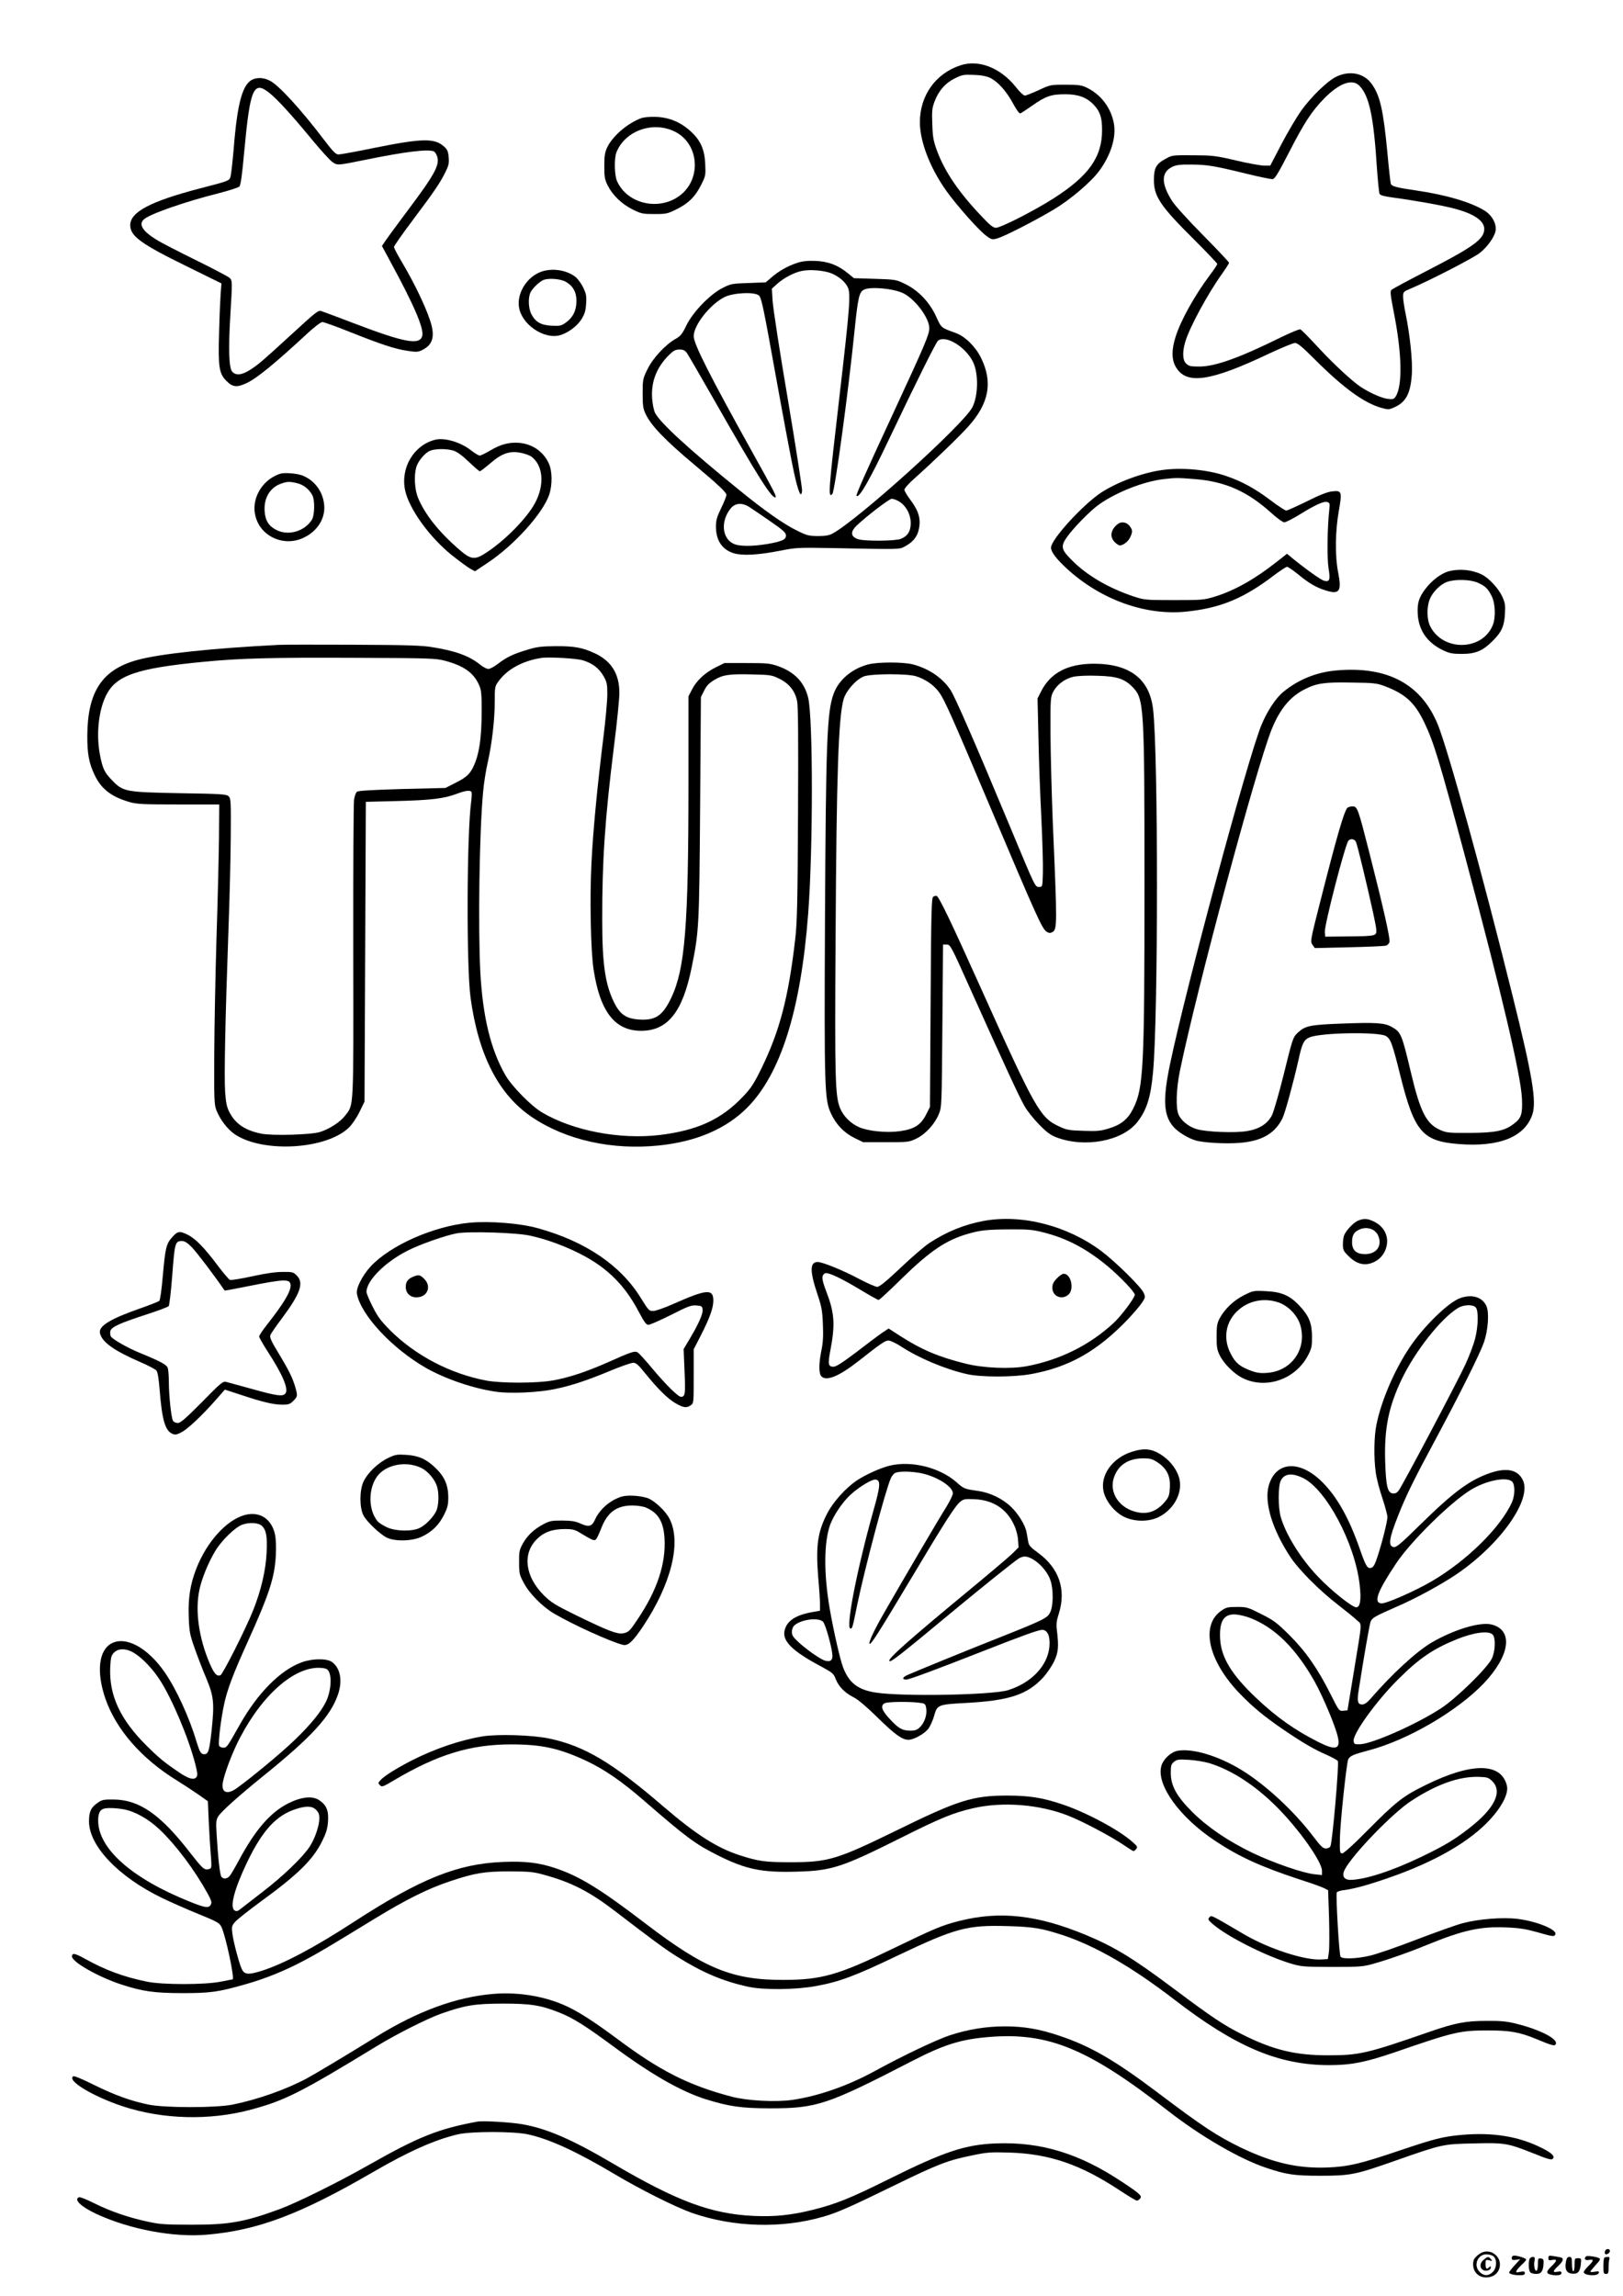 <?xml version="1.0" standalone="no"?>
<!DOCTYPE svg PUBLIC "-//W3C//DTD SVG 20010904//EN"
 "http://www.w3.org/TR/2001/REC-SVG-20010904/DTD/svg10.dtd">
<svg version="1.0" xmlns="http://www.w3.org/2000/svg"
 width="1240pt" height="1754pt" viewBox="0 0 1240 1754"
 preserveAspectRatio="xMidYMid meet">

<g transform="translate(0,1754) scale(0.1,-0.1)"
fill="#000000" stroke="none">
<path d="M7338 17041 c-191 -63 -310 -231 -310 -436 1 -150 79 -351 205 -527
82 -114 253 -306 306 -342 39 -28 44 -28 84 -16 54 16 291 137 427 219 125 74
283 208 347 294 90 121 133 260 113 365 -22 119 -99 220 -206 272 -39 19 -62
23 -163 23 -117 0 -118 -1 -206 -42 -48 -22 -96 -41 -105 -41 -10 0 -42 30
-71 68 -117 145 -282 209 -421 163z m227 -96 c59 -29 124 -101 174 -194 28
-52 49 -80 57 -77 8 3 49 30 93 61 101 71 143 85 250 85 100 0 164 -24 218
-81 48 -51 63 -96 63 -193 0 -207 -102 -350 -373 -523 -148 -94 -401 -223
-438 -223 -20 0 -45 19 -105 83 -175 183 -285 343 -345 505 -27 74 -33 104
-36 202 -4 100 -2 122 16 172 33 86 81 141 153 178 59 29 69 31 148 28 58 -2
98 -10 125 -23z"/>
<path d="M10213 16956 c-69 -32 -196 -155 -275 -266 -34 -49 -101 -162 -148
-252 l-85 -163 -50 0 c-27 1 -124 18 -215 40 -154 36 -176 38 -325 39 -159 1
-160 1 -213 -29 -69 -37 -86 -70 -86 -160 0 -126 49 -199 310 -458 95 -95 174
-178 174 -183 0 -6 -25 -44 -56 -85 -117 -156 -225 -350 -263 -474 -31 -98
-30 -174 3 -229 80 -137 262 -111 712 103 95 44 183 81 198 81 20 0 55 -29
153 -127 216 -216 373 -330 505 -368 55 -15 59 -15 100 3 91 41 125 106 135
257 6 99 -15 297 -47 454 -11 52 -20 112 -20 133 0 39 1 40 63 66 142 60 476
232 523 270 58 46 111 120 120 167 10 53 -25 119 -82 155 -103 65 -297 122
-524 155 -146 21 -186 31 -194 51 -3 9 -15 115 -26 236 -31 326 -56 438 -120
527 -59 82 -165 104 -267 57z m172 -70 c76 -76 110 -235 135 -631 7 -99 16
-187 20 -196 7 -11 35 -19 102 -28 145 -19 374 -59 460 -82 155 -39 238 -94
238 -158 0 -77 -81 -136 -441 -321 -140 -72 -260 -137 -268 -144 -11 -12 -8
-38 17 -167 63 -316 69 -564 15 -648 -13 -20 -21 -23 -59 -18 -56 6 -175 63
-239 114 -88 70 -208 185 -313 300 -57 61 -109 114 -117 117 -8 3 -73 -24
-145 -59 -321 -159 -506 -225 -627 -225 -65 0 -80 3 -100 22 -28 26 -31 88 -7
168 32 109 172 367 281 519 29 41 53 78 53 84 0 5 -89 100 -199 211 -109 110
-215 227 -235 259 -86 135 -86 221 1 263 30 14 60 18 143 17 124 -1 174 -9
419 -69 101 -25 193 -44 205 -42 16 2 43 46 121 198 121 236 177 321 275 421
113 114 211 149 265 95z"/>
<path d="M1940 16937 c-85 -29 -126 -170 -155 -539 -9 -104 -20 -199 -25 -212
-10 -27 -15 -29 -231 -85 -377 -98 -534 -180 -534 -281 0 -84 83 -144 439
-318 l258 -127 -6 -75 c-3 -41 -9 -174 -12 -295 -8 -270 -1 -318 57 -376 47
-47 80 -50 154 -15 77 36 212 146 469 384 49 45 98 82 109 82 11 0 106 -34
211 -76 241 -96 341 -129 439 -144 69 -10 81 -10 114 7 82 40 99 107 58 228
-36 108 -119 281 -204 425 -39 65 -71 125 -71 133 0 8 62 97 138 198 168 224
210 285 252 368 28 56 32 72 28 120 -4 45 -10 59 -36 82 -72 65 -167 63 -534
-11 -135 -28 -258 -50 -272 -50 -20 0 -42 22 -115 118 -175 230 -343 413 -410
446 -41 21 -83 25 -121 13z m117 -106 c62 -49 174 -172 328 -359 66 -80 136
-157 155 -170 39 -26 34 -27 260 19 295 60 467 81 514 63 8 -3 20 -21 26 -39
21 -65 -18 -137 -229 -418 -79 -106 -155 -209 -168 -229 l-25 -37 61 -113
c186 -342 261 -517 247 -574 -19 -73 -136 -51 -521 96 -126 48 -240 91 -251
94 -23 7 -36 -3 -244 -194 -203 -186 -234 -213 -294 -252 -68 -44 -113 -49
-142 -17 -25 28 -30 173 -14 432 16 269 16 267 -11 288 -13 10 -125 69 -249
130 -124 61 -254 128 -290 149 -117 69 -155 124 -111 164 45 41 307 133 576
201 77 20 146 42 154 50 10 10 21 89 37 267 45 484 71 544 191 449z"/>
<path d="M4898 16637 c-104 -39 -216 -135 -258 -221 -19 -41 -23 -64 -23 -145
0 -85 3 -102 27 -150 38 -74 108 -141 191 -182 65 -32 77 -34 165 -34 91 0
100 2 172 38 89 44 143 98 189 193 30 60 31 69 27 152 -5 110 -35 178 -108
246 -76 71 -165 109 -265 113 -51 2 -93 -2 -117 -10z m259 -103 c182 -91 205
-355 42 -484 -159 -125 -407 -70 -485 107 -20 45 -22 173 -5 218 66 167 280
243 448 159z"/>
<path d="M6088 15531 c-70 -23 -139 -62 -195 -111 l-43 -37 -132 -5 c-126 -4
-136 -6 -198 -38 -96 -49 -224 -181 -275 -284 -32 -67 -45 -83 -84 -105 -79
-45 -174 -148 -215 -233 -35 -72 -36 -79 -36 -184 0 -94 3 -116 24 -159 43
-89 149 -199 376 -389 178 -149 240 -208 240 -226 0 -10 -18 -56 -40 -101 -33
-68 -40 -94 -40 -141 0 -108 48 -178 139 -205 68 -19 183 -13 356 21 114 23
134 24 410 19 502 -10 496 -10 535 11 65 34 98 75 110 133 17 78 -1 139 -61
220 -27 35 -49 72 -49 82 0 11 36 51 83 92 144 129 330 308 405 391 159 177
189 339 97 525 -42 85 -121 163 -192 189 -116 42 -110 37 -152 129 -51 109
-134 196 -236 246 -68 33 -72 34 -230 39 l-161 5 -45 37 c-77 63 -151 91 -249
95 -63 2 -100 -2 -142 -16z m269 -81 c54 -24 98 -61 119 -102 25 -49 18 -145
-62 -833 -84 -723 -89 -784 -55 -749 19 19 122 774 171 1259 25 243 35 284 70
302 51 26 229 9 303 -28 92 -47 197 -189 197 -266 0 -48 -30 -119 -275 -648
-219 -472 -287 -626 -281 -633 20 -19 99 119 246 428 214 450 361 745 377 758
60 45 213 -49 268 -165 42 -88 39 -256 -6 -344 -66 -131 -880 -865 -1069 -965
-25 -14 -56 -19 -111 -19 -70 1 -84 4 -162 43 -100 49 -248 153 -437 307 -385
312 -611 519 -646 593 -10 21 -19 70 -22 113 -7 127 35 233 130 328 34 33 49
41 79 41 30 0 42 -6 58 -28 11 -16 100 -170 199 -343 344 -604 455 -779 478
-756 7 7 -25 68 -166 321 -337 606 -460 848 -460 908 0 85 127 245 236 299 67
33 228 41 262 12 19 -16 34 -84 127 -603 58 -322 121 -657 140 -744 34 -157
57 -210 63 -143 1 18 -47 329 -108 692 -62 363 -114 703 -117 755 l-6 95 41
37 c49 44 128 86 186 98 65 14 178 4 233 -20z m502 -1735 c65 -33 107 -115 98
-192 -5 -50 -28 -80 -74 -99 -38 -17 -270 -19 -322 -4 -63 18 -68 57 -13 108
74 70 246 202 265 202 10 0 31 -7 46 -15z m-1131 -50 c20 -13 91 -61 157 -107
99 -68 120 -88 120 -108 0 -32 -28 -45 -139 -65 -120 -20 -222 -20 -265 3 -87
44 -95 176 -17 270 35 41 88 44 144 7z"/>
<path d="M4115 15456 c-99 -46 -165 -162 -150 -261 19 -132 189 -249 312 -216
62 17 134 70 167 125 24 39 31 63 34 117 4 59 0 77 -23 124 -14 30 -42 67 -60
81 -75 57 -196 70 -280 30z m207 -68 c56 -32 83 -80 82 -148 0 -71 -26 -124
-78 -162 -38 -27 -46 -29 -111 -26 -82 4 -124 28 -155 88 -24 46 -26 129 -6
168 15 29 59 73 91 90 36 20 133 14 177 -10z"/>
<path d="M3325 14181 c-163 -41 -266 -213 -230 -386 30 -141 185 -357 356
-495 59 -47 123 -94 143 -105 l35 -19 103 69 c201 135 416 375 464 516 25 75
24 181 -3 239 -41 90 -125 148 -224 157 -76 7 -145 -11 -223 -58 -36 -21 -72
-39 -81 -39 -8 0 -38 18 -65 39 -79 63 -203 100 -275 82z m139 -83 c28 -9 66
-36 117 -85 42 -40 80 -73 85 -73 5 0 40 27 79 60 88 77 149 98 234 81 31 -6
67 -19 81 -29 90 -67 102 -215 29 -352 -61 -116 -230 -288 -373 -381 -87 -58
-117 -55 -203 19 -158 136 -266 271 -319 399 -26 63 -32 168 -14 233 12 45 65
109 104 126 39 17 126 18 180 2z"/>
<path d="M8875 13949 c-152 -22 -339 -92 -461 -171 -141 -93 -384 -359 -384
-421 0 -33 38 -83 118 -158 259 -239 602 -363 914 -331 264 27 441 101 674
279 46 34 89 63 97 63 8 0 45 -25 82 -55 86 -71 141 -103 216 -126 103 -32
121 -5 93 137 -25 126 -23 315 5 472 26 149 23 157 -54 148 -34 -4 -96 -28
-191 -76 -78 -38 -148 -70 -157 -70 -8 0 -64 36 -123 81 -117 88 -216 142
-336 183 -142 49 -341 67 -493 45z m258 -69 c231 -19 400 -95 583 -261 42 -38
85 -69 96 -69 12 0 64 27 118 60 121 75 184 103 211 95 19 -6 20 -13 15 -58
-15 -137 -18 -365 -6 -445 15 -92 9 -109 -34 -98 -24 6 -139 88 -241 171 l-42
35 -80 -63 c-168 -132 -319 -217 -470 -264 -85 -26 -96 -27 -313 -27 -219 0
-227 1 -309 28 -191 64 -355 159 -471 276 -82 81 -88 106 -40 175 48 69 178
203 246 251 131 93 340 176 493 194 97 11 106 11 244 0z"/>
<path d="M8540 13537 c-67 -52 -64 -121 7 -161 21 -11 69 21 87 58 21 44 20
58 -5 90 -22 28 -63 34 -89 13z"/>
<path d="M2140 13921 c-141 -46 -226 -198 -186 -332 44 -153 221 -228 369
-155 103 50 163 146 154 247 -9 102 -70 186 -162 225 -43 18 -141 26 -175 15z
m130 -72 c48 -11 92 -46 116 -91 21 -40 18 -156 -4 -190 -57 -87 -177 -122
-267 -78 -60 29 -88 72 -93 143 -8 101 40 182 124 212 47 17 66 18 124 4z"/>
<path d="M11068 13176 c-58 -16 -129 -70 -179 -136 -50 -67 -62 -108 -57 -194
8 -124 75 -218 197 -275 47 -22 70 -26 141 -26 104 0 160 24 235 100 68 67 88
113 93 207 4 66 1 84 -21 132 -29 63 -104 143 -159 169 -76 36 -170 44 -250
23z m222 -87 c58 -26 77 -44 106 -101 29 -57 33 -167 8 -226 -81 -194 -378
-199 -476 -8 -27 52 -29 144 -5 207 21 55 81 116 133 134 60 22 180 19 234 -6z"/>
<path d="M2130 12614 c-509 -26 -908 -68 -1079 -115 -269 -73 -381 -240 -384
-574 -1 -138 12 -213 55 -303 51 -109 129 -169 269 -209 56 -16 104 -18 374
-18 l310 0 -2 -265 c-2 -146 -10 -487 -19 -758 -8 -271 -16 -667 -17 -880 -2
-350 0 -391 16 -432 28 -72 85 -146 140 -184 218 -147 711 -116 878 56 22 23
57 75 77 117 l37 76 5 1145 5 1145 240 6 c260 7 355 18 454 55 71 27 106 30
114 12 2 -7 1 -39 -3 -70 -34 -249 -37 -1260 -5 -1498 60 -443 217 -746 473
-916 260 -174 610 -251 967 -214 283 29 511 126 672 287 258 258 412 748 468
1489 37 495 37 1482 0 1642 -28 119 -104 199 -232 244 -61 21 -86 23 -238 23
l-170 0 -67 -33 c-81 -40 -148 -102 -182 -171 l-26 -50 0 -663 c0 -1092 -26
-1414 -130 -1637 -66 -139 -120 -177 -247 -169 -99 7 -145 38 -190 128 -69
138 -92 295 -92 630 -1 453 21 778 90 1330 23 179 41 361 41 405 1 145 -60
245 -186 304 -95 44 -157 56 -301 55 -111 -1 -143 -5 -218 -28 -106 -32 -155
-55 -223 -107 -28 -22 -61 -39 -73 -39 -13 0 -41 15 -64 34 -81 65 -186 104
-362 132 -82 14 -192 17 -605 19 -278 1 -534 1 -570 -1z m1272 -122 c141 -38
216 -91 257 -182 18 -39 21 -66 21 -197 0 -216 -20 -345 -68 -439 -27 -52 -54
-75 -138 -117 l-71 -36 -331 -8 c-234 -7 -335 -13 -345 -21 -8 -7 -18 -34 -22
-60 -4 -26 -7 -546 -6 -1157 2 -1228 5 -1169 -62 -1257 -37 -48 -117 -101
-192 -125 -66 -21 -362 -30 -447 -13 -123 24 -200 75 -245 164 -21 41 -27 72
-33 156 -8 116 1 556 25 1223 9 241 17 568 18 727 2 266 1 291 -16 307 -16 16
-50 19 -375 24 -418 8 -432 11 -518 101 -54 55 -69 86 -88 180 -33 158 -15
345 44 465 76 154 234 209 750 258 277 27 519 33 1155 30 579 -2 614 -4 687
-23z m1051 4 c73 -22 123 -60 157 -119 27 -47 30 -61 30 -140 0 -48 -13 -196
-30 -330 -48 -386 -79 -715 -91 -957 -14 -267 -6 -673 16 -815 49 -323 163
-470 365 -469 202 1 316 144 385 487 56 277 57 308 64 1217 l6 845 25 50 c19
38 38 58 79 82 65 39 115 46 297 41 131 -3 142 -5 199 -33 75 -37 119 -93 135
-170 8 -40 10 -278 7 -863 -3 -672 -7 -831 -21 -952 -51 -446 -119 -706 -257
-988 -59 -121 -80 -153 -142 -218 -165 -175 -349 -259 -637 -294 -304 -36
-661 32 -898 172 -82 48 -231 199 -280 284 -112 194 -173 443 -192 784 -18
339 -8 1071 21 1380 5 63 21 162 34 220 33 144 55 332 55 471 0 112 1 117 29
155 65 91 184 156 326 178 57 9 270 -3 318 -18z"/>
<path d="M6631 12464 c-123 -33 -222 -117 -261 -221 -52 -138 -60 -364 -67
-1728 -6 -1300 -3 -1375 46 -1481 40 -85 99 -147 180 -187 l66 -32 175 0 c172
0 176 1 232 28 70 34 140 111 171 187 22 54 22 62 27 675 l5 620 28 0 c28 0
33 -10 183 -345 256 -570 374 -826 413 -892 20 -35 70 -97 111 -139 59 -60 88
-81 134 -98 217 -81 500 -27 614 116 72 92 103 186 121 378 40 412 41 2424 1
2775 -26 233 -178 350 -454 350 -199 -1 -330 -69 -402 -212 l-27 -53 7 -300
c3 -165 13 -439 22 -610 8 -170 14 -359 12 -420 -3 -110 -3 -110 -28 -110 -32
0 -26 -13 -221 455 -274 658 -421 993 -456 1048 -63 95 -165 164 -289 197 -75
19 -270 19 -343 -1z m365 -89 c71 -21 138 -67 178 -122 42 -57 96 -178 396
-888 353 -834 391 -918 426 -942 17 -11 28 -12 43 -4 39 21 39 45 4 851 -8
206 -16 503 -17 660 -1 279 0 286 22 328 29 54 89 98 155 113 31 6 105 10 182
7 149 -4 206 -23 268 -86 88 -91 91 -136 91 -1517 0 -1393 -7 -1545 -86 -1703
-41 -82 -93 -124 -189 -153 -60 -18 -89 -21 -192 -17 -107 3 -130 7 -182 32
-149 68 -183 129 -600 1056 -228 507 -321 702 -340 707 -5 1 -17 -2 -25 -7
-13 -8 -16 -113 -20 -808 l-5 -798 -30 -59 c-40 -79 -91 -111 -201 -126 -99
-14 -241 0 -311 31 -63 28 -117 81 -143 141 -39 93 -43 212 -36 1304 7 1259
22 1690 62 1826 20 66 98 152 157 173 59 20 325 21 393 1z"/>
<path d="M10215 12419 c-153 -12 -295 -69 -411 -165 -56 -45 -124 -148 -167
-254 -103 -249 -575 -2001 -697 -2585 -57 -272 -51 -394 24 -481 34 -40 110
-87 169 -105 58 -18 230 -28 340 -19 168 14 267 71 325 187 20 40 84 275 123
448 27 125 41 153 85 171 85 36 517 43 581 11 37 -20 51 -58 112 -304 107
-428 168 -500 444 -522 310 -25 505 53 564 224 34 101 2 295 -152 914 -229
924 -489 1864 -569 2064 -126 310 -382 449 -771 416z m366 -121 c154 -58 228
-125 299 -273 74 -153 117 -295 314 -1030 282 -1055 425 -1666 434 -1846 5
-120 -4 -150 -63 -194 -69 -54 -142 -68 -335 -69 -164 -1 -178 1 -228 23 -105
47 -151 137 -223 441 -68 288 -76 306 -143 344 -56 33 -123 37 -386 27 -243
-9 -278 -17 -334 -69 -38 -36 -39 -39 -111 -331 -35 -139 -74 -274 -87 -300
-33 -65 -97 -106 -190 -121 -93 -16 -313 -7 -386 15 -61 18 -119 66 -138 112
-22 51 -17 195 10 329 128 624 583 2317 702 2613 62 154 141 250 253 306 91
46 150 55 356 51 174 -2 195 -5 256 -28z"/>
<path d="M10293 11368 c-27 -35 -81 -223 -203 -703 -79 -310 -80 -316 -63
-341 l18 -26 260 6 c143 3 270 9 283 12 12 4 25 16 28 29 6 26 -47 262 -152
674 -90 353 -93 361 -132 361 -16 0 -34 -6 -39 -12z m67 -260 c12 -27 85 -331
131 -541 28 -131 30 -150 17 -163 -12 -12 -52 -16 -199 -17 l-184 -2 -3 36
c-4 52 154 664 180 697 16 19 48 14 58 -10z"/>
<path d="M7517 8214 c-148 -27 -286 -83 -418 -170 -36 -24 -135 -109 -219
-189 -109 -103 -161 -145 -178 -145 -13 0 -74 27 -135 59 -123 66 -283 131
-320 131 -60 0 -61 -70 -2 -245 32 -95 38 -126 42 -231 4 -88 1 -140 -11 -198
-21 -101 -21 -180 0 -200 38 -39 134 1 279 114 178 140 207 160 234 160 14 0
58 -21 96 -46 135 -88 334 -172 500 -210 106 -25 358 -25 494 0 290 53 505
175 738 418 44 47 93 104 108 127 25 38 27 43 14 73 -17 44 -213 237 -324 321
-259 194 -607 284 -898 231z m455 -88 c179 -45 328 -124 488 -256 96 -80 210
-199 210 -220 0 -24 -105 -164 -163 -217 -183 -169 -409 -281 -662 -329 -125
-23 -332 -15 -470 20 -204 51 -332 105 -493 208 l-93 60 -52 -35 c-29 -20
-117 -86 -196 -147 -106 -80 -153 -110 -173 -110 -40 0 -44 19 -24 124 38 198
32 286 -30 448 -37 97 -39 124 -12 141 20 13 125 -36 291 -137 60 -36 114 -66
120 -66 6 0 85 73 176 163 215 210 338 294 506 342 93 27 142 33 316 34 145 1
179 -2 261 -23z"/>
<path d="M8074 7774 c-25 -26 -34 -45 -34 -70 0 -65 69 -97 121 -55 49 39 23
161 -34 161 -11 0 -35 -16 -53 -36z"/>
<path d="M10374 8215 c-35 -16 -91 -75 -105 -112 -5 -13 -9 -45 -9 -70 0 -40
5 -51 43 -88 53 -54 110 -73 167 -56 55 16 96 54 116 106 33 87 -3 172 -89
214 -49 24 -79 25 -123 6z m115 -69 c15 -8 32 -26 39 -41 36 -79 -9 -145 -99
-145 -66 0 -99 30 -99 90 0 51 12 75 48 94 35 19 76 20 111 2z"/>
<path d="M3589 8200 c-277 -26 -610 -174 -759 -336 -64 -71 -111 -165 -103
-207 30 -162 269 -418 527 -566 150 -85 361 -157 535 -182 111 -16 328 -6 453
21 126 26 245 66 423 140 80 33 157 60 173 60 22 0 40 -16 95 -85 97 -119 169
-190 230 -225 59 -34 83 -37 115 -14 22 15 22 20 22 221 l0 206 56 109 c67
132 94 207 94 263 0 92 -50 88 -307 -26 -65 -29 -133 -53 -152 -53 -32 -1 -36
4 -95 99 -154 250 -424 433 -787 533 -136 38 -367 56 -520 42z m462 -99 c112
-25 221 -63 335 -116 232 -108 379 -246 493 -463 43 -81 58 -102 75 -102 12 0
89 34 171 75 130 66 155 76 195 73 41 -3 45 -6 48 -31 4 -32 -29 -107 -96
-220 l-49 -82 7 -170 c8 -172 5 -195 -27 -195 -22 0 -116 93 -220 217 -51 62
-102 117 -112 123 -23 12 -47 4 -231 -78 -160 -71 -297 -116 -417 -137 -123
-22 -391 -22 -507 -1 -274 52 -537 189 -731 380 -76 77 -99 107 -138 185 -26
51 -47 102 -47 112 0 87 144 231 319 318 93 47 288 115 371 130 94 17 461 5
561 -18z"/>
<path d="M3160 7789 c-43 -17 -60 -40 -60 -79 0 -48 33 -80 82 -80 83 0 118
82 59 141 -31 31 -42 33 -81 18z"/>
<path d="M1317 8091 c-47 -52 -54 -82 -73 -296 -9 -104 -20 -185 -27 -192 -7
-6 -73 -32 -147 -58 -230 -80 -320 -136 -306 -190 17 -69 109 -134 318 -224
53 -23 103 -50 112 -59 11 -13 18 -57 26 -152 18 -227 42 -308 96 -332 22 -10
33 -8 72 12 50 27 157 128 264 250 l66 75 129 -42 c162 -54 244 -73 311 -73
46 0 58 4 83 29 34 34 34 39 13 112 -21 69 -50 127 -131 261 -48 78 -63 112
-58 127 3 12 44 71 90 132 140 188 169 270 112 326 -26 26 -33 28 -110 27 -54
0 -133 -12 -233 -34 -83 -18 -158 -30 -167 -27 -8 3 -50 52 -93 109 -100 134
-168 204 -226 234 -64 33 -80 31 -121 -15z m150 -80 c36 -37 173 -217 249
-329 1 -2 80 13 175 32 291 58 329 59 329 5 0 -48 -55 -139 -177 -294 -35 -44
-63 -86 -63 -94 0 -8 28 -57 62 -110 119 -183 165 -293 138 -326 -20 -24 -65
-18 -251 34 -95 26 -186 51 -201 55 -25 6 -41 -7 -185 -154 -127 -128 -164
-160 -185 -160 -16 0 -31 8 -37 18 -13 25 -31 194 -31 296 0 47 -4 95 -9 108
-9 24 -57 50 -221 117 -89 37 -199 100 -213 122 -5 9 -7 27 -4 41 8 32 70 60
279 128 86 28 161 56 167 63 5 7 17 107 26 223 20 263 22 274 76 274 20 0 41
-13 76 -49z"/>
<path d="M9504 7646 c-78 -39 -148 -106 -186 -177 -19 -37 -23 -59 -23 -139 0
-80 4 -103 24 -143 30 -62 108 -140 171 -172 178 -90 403 -15 501 167 30 58
33 70 33 149 -1 103 -23 157 -96 235 -73 78 -138 106 -256 111 -95 5 -98 4
-168 -31z m255 -52 c78 -23 154 -99 176 -178 52 -180 -67 -351 -255 -363 -50
-4 -78 0 -122 16 -87 33 -119 60 -155 130 -68 130 -33 273 87 356 77 53 174
68 269 39z"/>
<path d="M11156 7624 c-92 -33 -282 -219 -388 -379 -115 -172 -215 -405 -252
-589 -18 -87 -21 -250 -5 -363 5 -43 28 -131 50 -195 21 -64 39 -130 39 -146
0 -35 -40 -194 -76 -304 -18 -56 -31 -79 -46 -84 -30 -9 -42 9 -88 141 -83
239 -175 402 -289 515 -171 170 -353 158 -407 -26 -38 -130 28 -343 169 -554
65 -96 222 -253 360 -359 59 -46 124 -98 143 -117 41 -38 44 12 -25 -409 l-46
-280 -32 -3 c-32 -3 -33 -2 -97 126 -97 194 -192 330 -315 452 -95 94 -118
112 -214 160 -104 53 -112 55 -187 55 -71 0 -82 -3 -121 -30 -159 -113 -97
-384 145 -634 100 -103 189 -176 331 -273 144 -98 236 -152 331 -193 43 -19
81 -40 85 -47 11 -20 -40 -607 -56 -650 -5 -11 -18 -18 -35 -18 -23 0 -39 16
-100 96 -146 192 -364 393 -544 503 -178 109 -376 168 -490 147 -52 -10 -111
-66 -124 -119 -37 -144 142 -390 412 -569 186 -123 345 -195 640 -293 91 -29
178 -60 194 -69 l29 -15 7 -208 c3 -114 3 -233 -1 -263 l-8 -55 -52 -3 c-126
-7 -400 82 -586 191 -266 156 -250 148 -267 131 -13 -14 -11 -19 25 -51 105
-92 393 -239 590 -300 87 -26 97 -27 320 -28 207 0 238 2 310 22 117 33 262
83 416 146 280 114 408 142 604 134 104 -4 151 -12 238 -36 122 -35 133 -37
140 -16 14 35 -142 99 -288 117 -113 14 -296 0 -420 -33 -44 -11 -203 -68
-353 -125 -150 -58 -312 -114 -360 -124 -102 -23 -205 -26 -220 -7 -11 13 -37
468 -29 491 3 7 31 16 64 19 33 4 113 22 177 42 390 118 689 269 874 440 126
116 202 245 185 314 -42 178 -268 180 -622 5 -170 -83 -225 -126 -439 -342
-123 -124 -188 -182 -200 -180 -15 3 -17 16 -15 108 1 121 51 587 64 612 14
26 41 37 158 68 296 78 673 298 877 511 200 211 228 405 63 449 -88 24 -290
-37 -463 -138 -116 -69 -300 -238 -462 -425 -29 -33 -49 -47 -67 -47 -34 0
-40 23 -27 106 39 252 83 503 91 525 12 31 29 41 207 119 143 62 331 165 446
242 337 228 582 573 511 721 -38 81 -124 99 -254 54 -157 -55 -280 -147 -537
-400 -138 -136 -176 -168 -195 -165 -45 6 -37 65 32 238 58 149 124 283 283
578 190 354 342 659 373 747 32 92 42 225 20 277 -30 70 -111 95 -201 62z
m118 -70 c23 -22 21 -142 -4 -240 -11 -43 -44 -132 -74 -196 -56 -123 -474
-913 -508 -961 -15 -21 -27 -27 -47 -25 -40 5 -52 56 -58 243 -8 253 26 419
127 631 104 216 300 464 430 543 42 25 112 28 134 5z m-1319 -1304 c177 -86
397 -499 433 -815 13 -112 5 -169 -24 -173 -28 -4 -193 127 -295 235 -130 136
-243 317 -283 452 -22 73 -22 241 0 282 27 53 84 60 169 19z m1597 -27 c24
-22 24 -104 -1 -160 -87 -191 -342 -443 -609 -600 -129 -76 -354 -175 -389
-171 -61 7 -30 90 114 306 111 167 415 467 571 562 115 70 271 102 314 63z
m-2001 -1042 c188 -72 351 -233 494 -488 63 -113 158 -339 176 -420 22 -95
-16 -106 -144 -42 -180 90 -325 192 -480 339 -186 176 -267 308 -275 450 -8
138 30 196 123 187 28 -2 75 -14 106 -26z m1853 -127 c24 -24 21 -127 -6 -183
-33 -71 -271 -304 -388 -380 -185 -121 -525 -272 -620 -275 -42 -1 -45 1 -48
26 -6 55 174 305 338 468 160 160 268 234 445 306 131 54 248 70 279 38z
m-2159 -984 c168 -53 345 -168 511 -334 169 -170 344 -417 344 -486 l0 -33
-57 6 c-85 8 -314 87 -471 162 -189 91 -345 197 -463 314 -120 120 -164 200
-164 299 0 56 3 66 25 84 22 18 35 20 115 15 50 -3 122 -15 160 -27z m2154
-134 c84 -80 22 -209 -174 -361 -114 -89 -191 -135 -366 -219 -222 -107 -431
-175 -542 -176 -50 0 -67 32 -43 79 60 115 364 430 506 523 195 128 366 189
517 185 64 -2 75 -5 102 -31z"/>
<path d="M8647 6450 c-148 -47 -242 -178 -216 -301 16 -75 84 -160 156 -195
77 -38 182 -40 258 -6 117 54 190 180 167 290 -13 64 -63 135 -124 178 -81 58
-141 66 -241 34z m199 -82 c69 -47 97 -104 92 -190 -3 -57 -8 -73 -34 -105
-66 -81 -142 -107 -237 -79 -130 38 -199 161 -151 274 35 86 110 131 215 132
59 0 72 -4 115 -32z"/>
<path d="M2962 6401 c-75 -36 -155 -114 -185 -179 -31 -67 -31 -200 0 -258 26
-49 125 -143 179 -170 62 -30 192 -27 265 7 79 37 133 90 171 167 28 56 33 77
33 137 -1 93 -30 158 -101 225 -70 66 -127 91 -223 97 -69 4 -82 2 -139 -26z
m258 -75 c51 -25 104 -89 120 -144 15 -54 12 -137 -5 -180 -20 -46 -78 -108
-127 -133 -56 -29 -186 -27 -253 5 -27 13 -58 32 -67 42 -86 97 -74 296 23
378 79 67 210 81 309 32z"/>
<path d="M6797 6344 c-71 -17 -189 -71 -254 -115 -83 -57 -178 -163 -222 -248
-74 -142 -89 -249 -70 -487 8 -87 14 -181 14 -208 l0 -50 -68 -12 c-120 -23
-185 -66 -202 -137 -21 -81 57 -159 277 -276 89 -48 97 -55 113 -97 22 -57 70
-106 138 -140 34 -17 98 -72 182 -154 131 -129 188 -170 235 -170 43 0 129 49
156 89 13 20 32 62 41 94 23 84 30 87 235 98 340 18 476 63 600 197 28 32 65
86 82 122 32 68 36 112 21 235 -6 49 -3 75 15 130 57 184 1 347 -160 464 -59
43 -70 56 -75 88 -4 21 -9 52 -12 68 -9 54 -64 143 -119 195 -66 63 -160 108
-251 121 -106 15 -109 16 -168 69 -128 111 -343 164 -508 124z m244 -58 c120
-26 239 -102 239 -153 0 -13 -22 -58 -48 -101 -57 -90 -350 -589 -475 -808
-81 -141 -123 -231 -113 -241 9 -9 72 90 303 476 271 454 352 581 391 611 24
19 37 21 107 18 142 -6 247 -74 303 -198 15 -31 28 -80 30 -113 l4 -57 -48
-48 c-27 -26 -166 -144 -309 -262 -490 -405 -645 -543 -630 -558 11 -11 65 31
499 391 214 177 436 355 486 390 13 9 35 17 48 17 66 0 169 -94 198 -183 23
-69 22 -192 -2 -242 -21 -45 -45 -57 -389 -194 -251 -99 -642 -259 -702 -286
-39 -17 -43 -35 -9 -35 22 0 221 74 606 225 277 109 405 155 432 155 41 0 62
-47 56 -125 -12 -148 -137 -280 -317 -336 -122 -37 -806 -50 -1011 -18 -135
21 -204 74 -249 193 -23 61 -73 280 -101 443 -47 269 -46 512 3 647 27 73 96
175 157 230 68 61 161 117 190 114 39 -5 37 -48 -15 -230 -128 -456 -216 -908
-177 -908 14 0 16 7 52 185 56 270 214 868 256 963 8 18 24 37 36 42 34 13
125 11 199 -4z m-753 -1134 c20 -20 72 -210 72 -262 0 -34 -17 -45 -54 -36
-33 8 -137 80 -201 138 -45 41 -55 56 -55 82 0 19 8 40 18 49 52 47 185 64
220 29z m729 -618 c50 -6 53 -8 59 -41 9 -47 -11 -110 -46 -145 -23 -23 -37
-28 -75 -28 -61 0 -91 17 -158 90 -60 64 -72 100 -39 119 19 12 179 14 259 5z"/>
<path d="M4744 6106 c-85 -28 -163 -96 -198 -174 -24 -53 -47 -59 -111 -30
-40 18 -68 22 -140 23 -80 0 -96 -3 -143 -28 -72 -38 -123 -86 -158 -149 -26
-48 -29 -62 -28 -143 0 -83 3 -95 35 -155 43 -83 144 -184 234 -237 148 -86
434 -216 526 -238 37 -9 76 28 153 143 215 324 293 640 202 819 -31 63 -121
145 -173 161 -65 19 -154 23 -199 8z m189 -81 c94 -39 136 -107 144 -234 12
-192 -55 -397 -204 -618 -64 -96 -71 -102 -115 -110 -44 -7 -118 22 -356 138
-159 78 -191 98 -246 152 -144 143 -167 317 -55 429 55 55 119 78 218 78 52 0
74 -5 106 -25 108 -65 117 -69 132 -49 7 10 22 43 34 73 47 127 118 181 240
181 36 0 82 -7 102 -15z"/>
<path d="M1869 5967 c-140 -39 -290 -206 -369 -409 -47 -121 -63 -224 -58
-367 4 -115 8 -136 45 -241 22 -63 62 -167 89 -230 58 -139 63 -190 40 -405
-17 -150 -24 -175 -56 -175 -25 0 -34 16 -60 100 -53 180 -155 401 -241 525
-130 188 -296 279 -406 222 -99 -52 -118 -218 -48 -422 81 -235 275 -458 544
-624 53 -33 128 -82 168 -110 l71 -50 7 -158 c4 -87 11 -198 15 -246 5 -49 6
-95 3 -103 -3 -8 -18 -14 -33 -14 -24 0 -42 18 -127 127 -226 292 -387 405
-584 407 -75 1 -90 -2 -121 -24 -53 -36 -68 -68 -68 -143 0 -188 226 -425 560
-586 58 -28 179 -82 270 -119 152 -62 166 -70 182 -102 32 -66 103 -400 85
-400 -3 0 -42 -8 -88 -17 -121 -25 -451 -25 -569 0 -182 38 -317 89 -472 175
-75 42 -98 46 -98 17 0 -42 202 -157 377 -214 163 -53 248 -65 463 -66 218 0
275 8 480 66 156 44 308 105 459 186 107 57 158 87 536 318 239 146 408 230
575 285 188 63 262 75 455 75 154 -1 179 -3 268 -28 204 -56 343 -128 534
-274 284 -218 379 -288 469 -345 199 -125 353 -191 549 -234 117 -26 362 -24
519 5 177 32 297 76 620 231 446 212 534 236 846 227 200 -6 261 -17 426 -71
249 -84 524 -243 843 -488 471 -364 800 -503 1186 -503 168 0 277 22 495 96
464 160 503 169 724 169 164 0 238 -14 362 -65 127 -53 144 -57 151 -38 15 40
-124 110 -305 155 -68 17 -116 22 -222 21 -162 0 -240 -15 -440 -84 -477 -166
-535 -179 -775 -179 -249 0 -418 41 -653 159 -144 72 -236 134 -523 349 -314
235 -452 319 -672 411 -371 154 -658 186 -969 107 -132 -33 -194 -60 -508
-212 -415 -201 -542 -237 -830 -238 -392 -2 -606 85 -1055 428 -353 270 -506
363 -693 426 -126 42 -230 54 -401 47 -346 -14 -629 -128 -1136 -457 -299
-195 -543 -324 -707 -375 -105 -33 -133 -29 -154 21 -21 51 -62 206 -69 267
-6 48 -4 56 20 85 15 18 104 88 198 157 283 206 398 319 468 460 31 63 41 95
45 150 6 83 -11 126 -66 163 -52 36 -137 27 -239 -24 -137 -70 -250 -201 -375
-433 -31 -57 -63 -113 -73 -123 -19 -21 -46 -23 -61 -5 -12 13 -27 153 -37
327 -6 93 -4 108 13 136 25 39 155 155 350 313 365 295 508 452 565 619 35
105 17 200 -46 246 -40 29 -149 28 -232 -2 -162 -59 -335 -233 -471 -473 -101
-179 -101 -179 -129 -179 -14 0 -28 7 -31 15 -8 21 13 201 38 315 23 112 72
240 181 480 164 363 205 489 214 655 4 68 1 131 -6 164 -26 120 -119 179 -232
148z m131 -82 c34 -31 43 -80 37 -204 -6 -133 -42 -290 -103 -442 -58 -145
-232 -489 -250 -496 -28 -10 -47 11 -81 88 -84 196 -114 406 -79 567 17 81 66
203 118 290 47 81 153 185 208 205 54 20 124 16 150 -8z m-970 -975 c61 -39
138 -120 190 -201 94 -143 222 -448 272 -644 18 -71 19 -87 8 -101 -20 -23
-59 -12 -133 38 -109 74 -150 107 -245 201 -203 201 -289 386 -280 599 4 75 7
91 28 113 35 37 98 35 160 -5z m1473 -125 c36 -35 28 -164 -14 -247 -39 -78
-119 -175 -234 -286 -101 -98 -325 -284 -444 -370 -66 -48 -111 -40 -111 19 0
46 49 186 105 307 167 351 420 591 627 592 36 0 62 -5 71 -15z m-88 -1070 c18
-17 25 -35 25 -63 0 -59 -35 -160 -76 -221 -57 -84 -205 -226 -362 -346 -79
-61 -154 -119 -168 -130 -19 -15 -28 -17 -42 -8 -38 25 -2 163 97 370 117 242
222 356 371 404 80 26 126 24 155 -6z m-1469 4 c85 -16 188 -73 272 -153 127
-120 268 -309 367 -488 31 -57 35 -70 25 -88 -15 -28 -46 -23 -166 26 -439
177 -694 404 -694 617 0 53 12 80 40 90 26 9 94 7 156 -4z"/>
<path d="M3685 4276 c-168 -28 -362 -94 -536 -182 -121 -62 -215 -121 -243
-153 -18 -20 -18 -23 -3 -38 15 -15 23 -12 104 36 335 199 587 276 898 276
235 0 369 -30 575 -126 139 -66 266 -153 435 -299 332 -288 397 -336 570 -423
214 -107 336 -132 603 -124 266 7 343 32 797 259 299 150 399 191 548 225 226
53 511 30 732 -58 111 -44 326 -158 424 -225 35 -24 67 -44 71 -44 4 0 14 7
21 16 12 15 8 22 -31 56 -101 90 -357 227 -537 286 -149 50 -250 66 -418 66
-264 0 -374 -35 -845 -266 -456 -223 -523 -243 -810 -243 -195 0 -245 7 -385
52 -177 57 -334 157 -586 373 -393 338 -604 463 -874 520 -129 27 -394 35
-510 16z"/>
<path d="M3769 2309 c-282 -23 -576 -131 -889 -324 -243 -150 -462 -281 -535
-321 -159 -85 -376 -162 -570 -201 -128 -25 -511 -25 -638 0 -137 28 -258 72
-419 151 -87 44 -151 70 -158 66 -52 -32 146 -152 376 -229 304 -101 666 -111
981 -26 261 70 378 129 968 489 148 90 381 207 485 244 185 65 257 76 470 77
215 0 290 -12 430 -67 107 -42 199 -100 415 -259 289 -214 515 -343 702 -403
183 -57 272 -70 493 -71 361 0 437 25 1090 362 242 125 374 166 587 183 453
37 756 -88 1368 -565 249 -194 549 -368 748 -434 154 -52 215 -61 415 -61 228
0 268 8 561 111 370 130 373 131 611 136 239 6 260 2 463 -79 99 -40 130 -49
140 -39 19 19 -4 43 -81 82 -178 90 -374 122 -615 101 -143 -13 -205 -29 -467
-117 -306 -104 -401 -126 -560 -132 -226 -8 -415 35 -659 152 -183 89 -286
156 -641 424 -324 244 -511 352 -745 430 -154 52 -271 72 -417 72 -142 0 -278
-22 -418 -67 -105 -35 -359 -155 -585 -279 -203 -110 -427 -188 -624 -216
-127 -18 -343 -6 -461 25 -330 87 -549 198 -880 446 -151 112 -264 187 -356
233 -167 84 -382 123 -585 106z"/>
<path d="M3650 1334 c-303 -56 -450 -115 -835 -333 -223 -127 -548 -288 -676
-335 -271 -100 -391 -121 -679 -120 -195 0 -239 3 -330 23 -146 31 -289 80
-410 141 -56 28 -108 49 -116 46 -43 -17 14 -72 131 -127 254 -118 590 -182
848 -159 389 34 710 155 1267 478 273 159 477 249 651 289 105 23 423 23 533
-1 165 -36 371 -131 657 -301 201 -120 469 -254 596 -299 318 -110 684 -121
1002 -29 103 29 204 73 533 234 353 172 417 196 608 235 113 24 140 25 285 21
306 -10 543 -92 845 -292 62 -41 119 -75 125 -75 7 0 19 7 26 16 16 20 -1 36
-135 125 -328 219 -622 309 -966 296 -236 -9 -396 -62 -826 -276 -287 -143
-400 -188 -573 -231 -165 -41 -290 -54 -450 -47 -327 15 -586 111 -1081 402
-313 184 -505 267 -693 299 -88 15 -296 27 -337 20z"/>
<path d="M12263 345 c-3 -9 -3 -18 0 -22 10 -10 37 6 37 22 0 20 -29 20 -37 0z"/>
<path d="M11288 311 c-27 -24 -33 -36 -33 -69 0 -73 66 -116 140 -92 67 22 87
110 36 161 -41 40 -98 41 -143 0z m124 -8 c27 -25 24 -88 -7 -118 -31 -32 -69
-32 -100 0 -50 49 -17 135 52 135 20 0 45 -7 55 -17z"/>
<path d="M11334 277 c-44 -38 -19 -94 35 -80 12 3 21 12 21 21 0 12 -3 13 -12
4 -20 -20 -28 -14 -28 23 0 34 1 35 28 29 24 -7 26 -6 13 9 -18 22 -25 21 -57
-6z"/>
<path d="M11550 292 c0 -15 6 -18 33 -14 l32 5 -42 -46 c-24 -26 -43 -51 -43
-56 0 -11 36 -21 83 -21 27 0 37 4 37 16 0 13 -7 15 -36 10 -32 -7 -34 -5 -26
11 6 10 24 30 41 46 17 15 31 31 31 37 0 9 -62 30 -92 30 -11 0 -18 -8 -18
-18z"/>
<path d="M11830 291 c0 -17 4 -20 30 -14 39 7 38 -5 -5 -47 -41 -39 -44 -55
-12 -64 44 -12 87 -7 87 10 0 13 -7 15 -30 11 -39 -8 -38 4 5 44 34 32 43 53
28 62 -5 3 -29 8 -55 12 -44 7 -48 6 -48 -14z"/>
<path d="M12117 304 c-18 -19 -6 -33 23 -27 39 7 38 -5 -5 -47 -19 -19 -35
-39 -35 -46 0 -26 104 -34 114 -8 5 14 1 16 -29 11 -19 -3 -35 -3 -35 0 0 3
19 26 41 51 32 34 39 46 28 52 -22 12 -94 22 -102 14z"/>
<path d="M11686 284 c-10 -27 -7 -89 6 -102 7 -7 27 -12 45 -12 38 0 52 20 56
77 2 33 -1 38 -20 41 -21 3 -23 -1 -23 -42 0 -25 -4 -48 -10 -51 -13 -8 -24
39 -16 75 4 25 2 30 -13 30 -10 0 -22 -7 -25 -16z"/>
<path d="M11964 263 c-11 -57 5 -87 47 -91 44 -4 60 13 67 73 4 43 4 45 -22
45 -25 0 -26 -3 -26 -50 0 -27 -4 -50 -10 -50 -5 0 -10 25 -10 55 0 48 -3 55
-20 55 -14 0 -21 -9 -26 -37z"/>
<path d="M12257 293 c-4 -3 -7 -33 -7 -65 0 -51 2 -58 20 -58 17 0 20 7 20 49
0 27 3 56 6 65 4 11 0 16 -13 16 -11 0 -23 -3 -26 -7z"/>
</g>
</svg>
